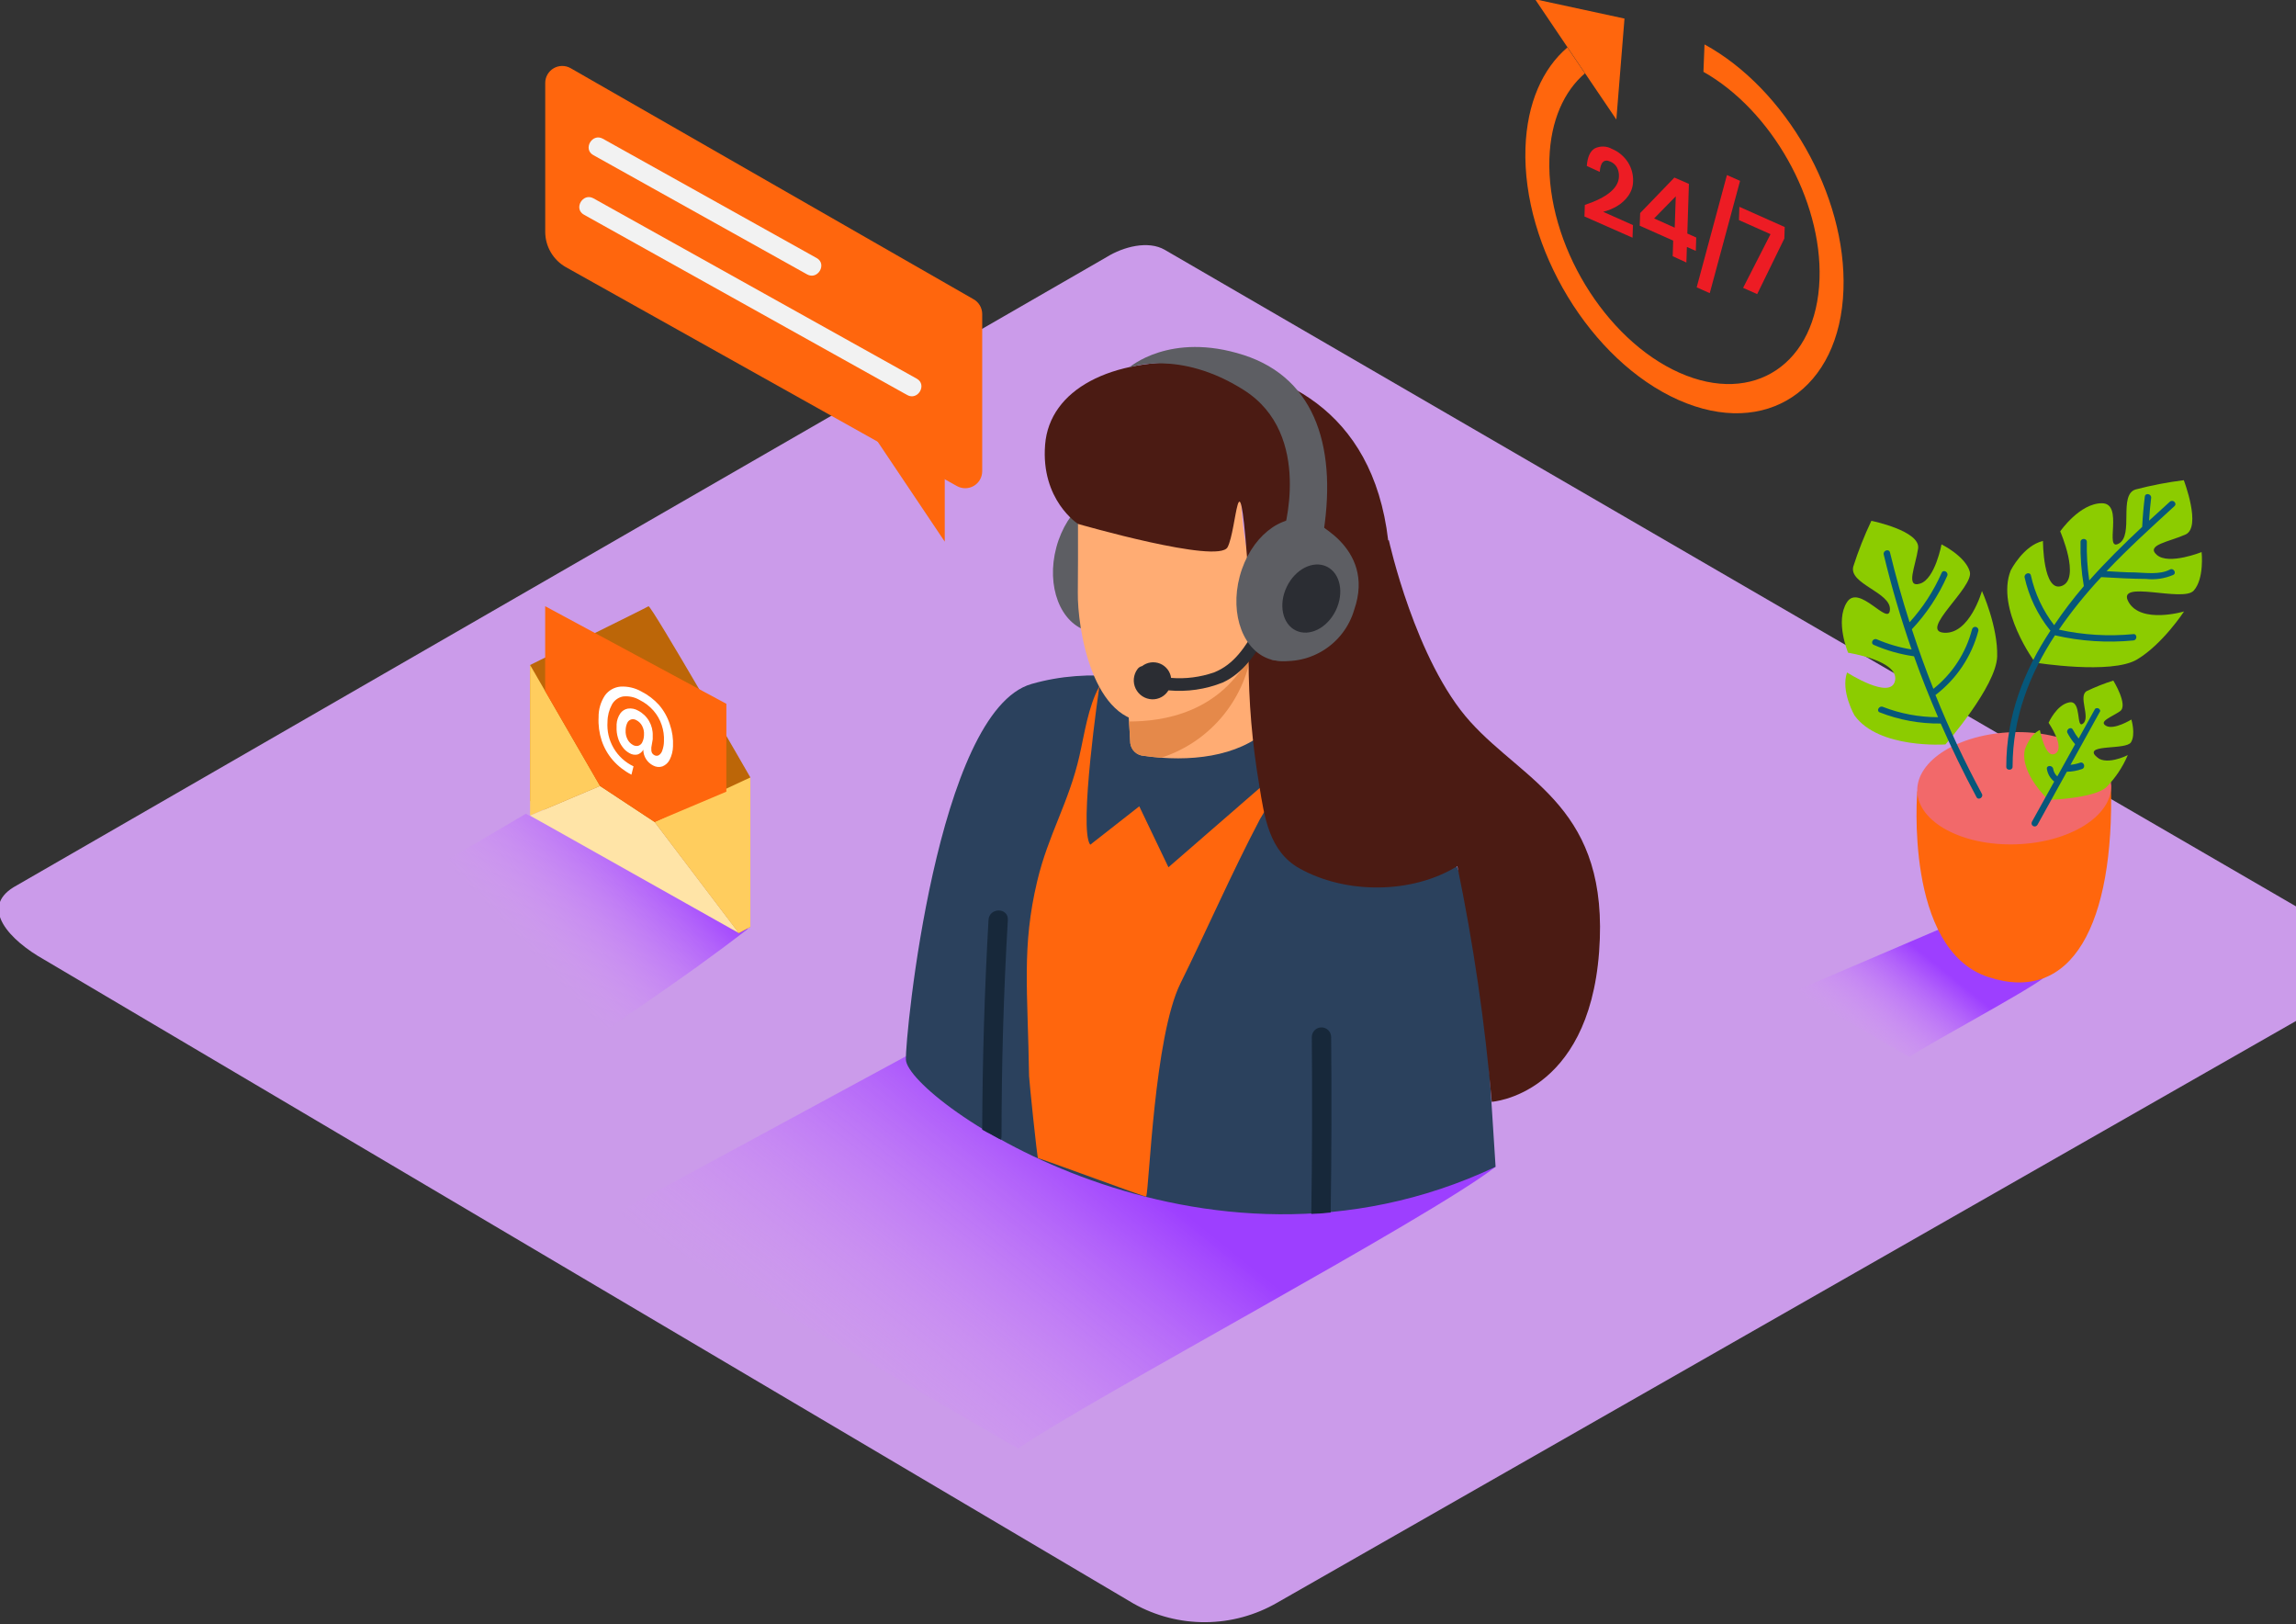 <svg width="369" height="261" viewBox="0 0 369 261" fill="none" xmlns="http://www.w3.org/2000/svg">
<rect x="0" y="0" width="369" height="261" fill="#333333" stroke="none"/>
<g clip-path="url(#clip0_9570_12769)">
<path d="M182.183 257.68L7.096 154.201C1.523 151.074 -3.257 145.928 2.173 142.569L177.88 41.292C180.519 39.658 184.518 38.592 187.197 40.145L371.014 146.811C376.586 150.049 377.591 159.093 372.029 162.331L205.285 257.518C201.781 259.552 197.807 260.637 193.756 260.666C189.704 260.694 185.715 259.665 182.183 257.68Z" fill="#CB9BEA"/>
<path d="M328.526 157.083L318.65 146.334L288.515 159.235L306.846 169.852C310.033 167.669 325.461 159.458 328.526 157.083Z" fill="url(#paint0_linear_9570_12769)"/>
<path d="M240.364 187.491L147.227 168.846L98.649 195.155L163.609 232.77C174.835 224.985 229.534 195.895 240.364 187.491Z" fill="url(#paint1_linear_9570_12769)"/>
<path d="M120.167 149.277L84.5 130.764L50.213 150.972L86.53 172.825C97.806 165.132 109.337 157.681 120.167 149.277Z" fill="url(#paint2_linear_9570_12769)"/>
<path d="M308.135 127.15C308.135 127.15 305.993 152.525 319.523 156.991C333.053 161.457 339.813 148.465 339.265 126.135" fill="#FF660D"/>
<path d="M323.998 135.671C332.604 135.397 339.452 131.142 339.294 126.167C339.136 121.191 332.031 117.38 323.425 117.653C314.819 117.927 307.971 122.182 308.129 127.157C308.287 132.132 315.392 135.944 323.998 135.671Z" fill="#F2696A"/>
<path d="M327.085 106.475C327.085 106.475 320.69 97.838 323.157 91.646C323.157 91.646 325.187 87.657 328.333 86.926C328.333 86.926 328.333 95.31 331.378 94.143C334.423 92.976 331.104 85.384 331.104 85.384C331.104 85.384 334.241 80.847 337.823 80.867C341.406 80.887 338.077 88.692 340.523 87.343C342.97 85.993 340.432 79.517 343.213 78.654C345.762 77.984 348.352 77.486 350.968 77.162C350.968 77.162 353.86 84.714 351.242 85.891C348.623 87.069 344.746 87.566 346.664 89.19C348.582 90.814 353.83 88.713 353.83 88.713C353.83 88.713 354.297 92.996 352.551 94.915C350.805 96.833 340.077 93.057 342.066 96.691C344.056 100.324 351.008 98.254 351.008 98.254C351.008 98.254 347.588 103.491 343.457 105.968C339.326 108.444 327.085 106.475 327.085 106.475Z" fill="#8CCC00"/>
<path d="M329.206 128.531C329.206 128.531 324.649 124.308 325.4 120.533C325.4 120.533 326.151 118.046 327.836 117.305C327.836 117.305 328.709 122.065 330.333 121.081C331.957 120.096 329.237 116.138 329.237 116.138C329.237 116.138 330.526 113.225 332.576 112.859C334.626 112.494 333.591 117.274 334.799 116.249C336.007 115.224 333.916 111.814 335.398 111.032C336.773 110.38 338.19 109.82 339.64 109.357C339.64 109.357 342.087 113.336 340.727 114.28C339.366 115.224 337.215 115.924 338.483 116.635C339.752 117.345 342.543 115.62 342.543 115.62C342.543 115.62 343.264 118.005 342.482 119.274C341.701 120.543 335.205 119.548 336.717 121.405C338.23 123.263 341.965 121.334 341.965 121.334C341.146 123.267 339.968 125.027 338.493 126.521C336.362 128.338 329.206 128.531 329.206 128.531Z" fill="#8CCC00"/>
<path d="M312.662 119.619C312.662 119.619 301.943 120.38 298.046 114.96C298.046 114.96 295.792 111.062 296.848 108.058C296.848 108.058 303.892 112.595 304.562 109.367C305.232 106.139 297.02 104.891 297.02 104.891C297.02 104.891 294.879 99.816 296.828 96.771C298.776 93.726 303.567 100.77 303.74 97.969C303.912 95.167 297.092 93.848 297.853 91.026C298.655 88.518 299.625 86.066 300.756 83.688C300.756 83.688 308.683 85.301 308.267 88.143C307.85 90.985 306.186 94.528 308.591 93.777C310.997 93.025 312.032 87.474 312.032 87.474C312.032 87.474 315.899 89.382 316.579 91.879C317.26 94.375 308.307 101.399 312.438 101.673C316.569 101.947 318.528 94.964 318.528 94.964C318.528 94.964 321.106 100.668 320.974 105.48C320.843 110.291 312.662 119.619 312.662 119.619Z" fill="#8CCC00"/>
<path d="M348.725 80.622C347.615 81.623 346.502 82.638 345.386 83.667C345.467 82.449 345.568 81.231 345.721 80.013C345.802 79.374 344.817 79.13 344.706 79.769C344.503 81.393 344.361 83.024 344.279 84.662C341.356 87.392 338.453 90.254 335.774 93.269C335.468 91.22 335.339 89.148 335.388 87.077C335.388 86.428 334.373 86.458 334.373 87.077C334.321 89.457 334.498 91.836 334.901 94.182C333.194 96.182 331.602 98.276 330.13 100.455C328.309 98.102 327.034 95.373 326.395 92.467C326.253 91.828 325.289 92.132 325.38 92.772C326.07 95.866 327.459 98.761 329.44 101.237C329.47 101.271 329.504 101.302 329.542 101.328C325.279 107.793 322.437 114.98 322.437 123.211C322.437 123.861 323.452 123.83 323.452 123.211C323.452 115.294 326.172 108.342 330.262 102.089C334.392 103.044 338.65 103.322 342.868 102.911C343.518 102.85 343.488 101.835 342.868 101.896C338.863 102.286 334.821 102.043 330.891 101.176C332.948 98.201 335.221 95.382 337.692 92.741H337.783C340.158 92.873 342.534 93.015 344.888 93.025C346.385 93.194 347.899 92.97 349.283 92.376C349.862 92.061 349.283 91.208 348.745 91.513C347.131 92.386 344.827 92.031 343.071 91.98C341.569 91.98 340.026 91.858 338.555 91.777C342.056 88.082 345.822 84.672 349.466 81.332C349.953 80.876 349.212 80.186 348.725 80.622Z" fill="#06577A"/>
<path d="M317.95 101.37C317.982 101.235 317.96 101.093 317.887 100.975C317.815 100.857 317.699 100.773 317.564 100.74C317.429 100.708 317.288 100.731 317.17 100.803C317.052 100.875 316.967 100.991 316.935 101.126C315.957 104.903 313.776 108.259 310.723 110.687C309.471 107.534 308.317 104.344 307.262 101.116C309.632 98.599 311.555 95.695 312.946 92.529C313.21 91.93 312.317 91.443 312.053 92.042C310.773 94.951 309.032 97.635 306.896 99.989C305.719 96.295 304.663 92.549 303.75 88.773C303.598 88.134 302.623 88.439 302.735 89.078C303.98 94.254 305.475 99.35 307.221 104.364C305.297 104.05 303.419 103.501 301.629 102.73C301.03 102.476 300.543 103.359 301.141 103.623C303.204 104.525 305.379 105.143 307.607 105.46C308.784 108.769 310.084 112.027 311.474 115.245C308.436 115.244 305.425 114.68 302.593 113.58C301.994 113.347 301.497 114.24 302.106 114.473C305.224 115.697 308.551 116.303 311.9 116.26C313.66 120.272 315.578 124.217 317.655 128.095C317.97 128.673 318.823 128.095 318.518 127.557C315.74 122.407 313.25 117.107 311.058 111.682C314.439 109.107 316.864 105.478 317.95 101.37Z" fill="#06577A"/>
<path d="M336.707 113.904L334.068 118.674C333.711 118.229 333.398 117.749 333.134 117.243C332.83 116.664 331.977 117.243 332.272 117.781C332.612 118.428 333.024 119.034 333.5 119.588L330.638 124.754C330.286 124.443 330.053 124.02 329.978 123.556C329.876 122.917 328.861 122.947 328.963 123.556C329.084 124.358 329.505 125.083 330.14 125.586L326.557 132.052C326.493 132.17 326.478 132.31 326.516 132.439C326.554 132.568 326.642 132.677 326.76 132.742C326.879 132.807 327.018 132.822 327.147 132.783C327.277 132.745 327.386 132.657 327.45 132.539L332.17 124.013C333.008 124.001 333.838 123.85 334.626 123.566C335.235 123.343 334.941 122.369 334.322 122.551C333.816 122.728 333.292 122.844 332.759 122.897L337.54 114.259C337.533 114.165 337.501 114.075 337.447 113.999C337.393 113.923 337.319 113.863 337.232 113.826C337.146 113.789 337.052 113.777 336.959 113.791C336.866 113.804 336.779 113.843 336.707 113.904Z" fill="#06577A"/>
<path d="M186.11 92.342C187.779 86.116 185.473 80.088 180.96 78.879C176.447 77.669 171.436 81.735 169.767 87.961C168.098 94.187 170.404 100.215 174.917 101.425C179.43 102.634 184.441 98.568 186.11 92.342Z" fill="#5D5E63"/>
<path d="M240.363 187.492C240.363 187.492 238.952 164.857 238.424 159.265C237.947 154.19 236.263 131.961 222.347 124.937C204.767 116.056 184.498 104.536 165.781 109.905C150.556 114.26 145.43 166.745 145.593 170.288C145.897 176.57 192.973 209.842 240.363 187.492Z" fill="#2B415D"/>
<path d="M204.412 127.637C204.412 128.835 203.022 130.631 202.484 131.646C197.967 140.233 194.018 149.318 189.705 158.036C185.492 166.613 184.711 190.709 184.214 192.283C184.214 192.445 166.959 186.02 166.827 186.111C166.695 186.203 165.406 173.647 165.385 172.916C165.182 159.173 164.177 152.16 166.695 141.583C168.481 134.072 171.77 128.987 173.475 121.486C174.297 117.903 174.865 113.62 176.662 110.321C178.672 106.718 204.412 119.598 204.412 127.637Z" fill="#FF660D"/>
<path d="M212.157 194.992C211.69 194.992 211.223 195.053 210.746 195.063C210.881 185.589 210.908 176.116 210.827 166.643C210.827 166.231 210.991 165.836 211.282 165.545C211.573 165.253 211.968 165.09 212.38 165.09C212.792 165.09 213.187 165.253 213.478 165.545C213.77 165.836 213.933 166.231 213.933 166.643C214.021 176.042 213.997 185.437 213.862 194.829L212.157 194.992Z" fill="#17283A"/>
<path d="M160.859 183.127C160.755 183.067 160.647 183.016 160.534 182.975L159.692 182.518C159.367 182.325 159.032 182.153 158.677 181.98L157.854 181.523C157.895 170.284 158.233 159.051 158.869 147.825C158.981 145.795 162.087 145.795 161.975 147.825C161.299 159.389 160.96 170.964 160.96 182.548C160.964 182.746 160.929 182.942 160.859 183.127Z" fill="#17283A"/>
<path d="M176.672 110.361C176.672 110.361 173.302 133.361 175.22 135.736L183.097 129.565L187.786 139.36L207.376 122.348L176.672 110.361Z" fill="#2B415D"/>
<path d="M173.221 75.01C173.221 75.01 173.292 89.707 173.221 95.178C173.139 100.933 175.575 116.493 185.045 115.995C194.515 115.498 204.219 104.485 204.219 101.968C204.219 101.968 213.79 96.01 208.38 91.433C202.97 86.855 202.554 94.599 202.554 94.599C202.554 94.599 199.621 90.336 199.418 78.897C199.418 78.887 185.908 81.019 173.221 75.01Z" fill="#FFAC73"/>
<path d="M203.783 117.214C198.951 121.67 191.095 122.492 183.838 121.457C183.296 121.42 182.784 121.198 182.387 120.829C181.989 120.459 181.731 119.964 181.656 119.427C181.534 117.204 181.402 114.981 181.209 112.758L206.178 100.578L204.27 116.432C204.27 116.432 204.077 116.737 203.783 117.214Z" fill="#FFAC73"/>
<path d="M186.65 121.749C185.635 121.678 184.711 121.577 183.747 121.435C183.215 121.395 182.713 121.17 182.329 120.8C181.946 120.429 181.704 119.935 181.646 119.405C181.585 118.248 181.534 117.091 181.453 115.933C186.741 115.933 196.15 114.685 201.114 104.9C200.484 108.767 198.801 112.385 196.249 115.357C193.698 118.329 190.376 120.541 186.65 121.749Z" fill="#E5894A"/>
<path d="M236.304 115.986C227.463 106.222 223.21 86.815 223.21 86.815H223.099C220.602 65.5 205.387 59.014 192.07 58.263C178.57 57.502 168.674 62.556 167.964 71.458C167.253 80.359 173.252 84.186 173.252 84.186C173.252 84.186 195.805 90.712 197.287 87.931C198.769 85.15 199.063 72.27 200.383 89.139C200.819 94.711 200.708 100.304 200.667 105.887C200.667 112.689 201.241 119.48 202.382 126.187C203.194 131.211 203.946 136.803 208.838 139.534C216.247 143.685 226.885 143.695 234.213 139.179C236.802 151.682 238.649 164.327 239.745 177.048C239.745 177.048 255.274 176.033 257 152.952C258.725 129.871 245.134 125.77 236.304 115.986Z" fill="#4B1B13"/>
<path d="M206.168 85.911C206.168 85.911 211.243 69.824 199.875 62.658C189.441 56.05 181.453 59.075 181.453 59.075C181.453 59.075 188.02 53.239 199.855 57.045C211.69 60.851 215.009 72.452 212.522 86.652" fill="#5D5E63"/>
<path d="M201.834 101.014C200.129 103.917 198.373 106.759 195.115 108.048C192.9 108.816 190.55 109.117 188.213 108.931C188.143 108.426 187.943 107.947 187.63 107.544C187.317 107.142 186.904 106.828 186.432 106.636C185.959 106.443 185.445 106.379 184.939 106.448C184.434 106.518 183.956 106.72 183.554 107.033C183.261 107.093 183 107.259 182.823 107.5C182.488 107.946 182.282 108.476 182.227 109.031C182.173 109.586 182.272 110.146 182.514 110.649C182.756 111.151 183.132 111.578 183.599 111.882C184.067 112.186 184.61 112.355 185.168 112.372C185.693 112.386 186.212 112.26 186.673 112.007C187.133 111.754 187.517 111.382 187.786 110.931C190.755 111.21 193.747 110.778 196.515 109.672C199.844 108.129 201.783 105.084 203.62 102.029C203.755 101.792 203.79 101.511 203.718 101.249C203.645 100.986 203.471 100.763 203.235 100.628C202.998 100.494 202.717 100.459 202.454 100.531C202.192 100.603 201.968 100.777 201.834 101.014Z" fill="#2B2D33"/>
<path d="M215.519 96.961C217.177 90.76 214.878 84.759 210.383 83.558C205.888 82.356 200.9 86.408 199.242 92.609C197.584 98.809 199.884 104.81 204.379 106.012C208.874 107.214 213.861 103.162 215.519 96.961Z" fill="#5D5E63"/>
<path d="M204.371 106.008C207.19 106.575 210.119 106.062 212.578 104.572C215.037 103.081 216.846 100.721 217.647 97.96C221.2 87.738 210.36 83.506 210.36 83.506" fill="#5D5E63"/>
<path d="M214.683 98.088C216.056 95.252 215.407 92.1 213.232 91.047C211.058 89.994 208.182 91.439 206.809 94.274C205.435 97.11 206.085 100.262 208.26 101.315C210.434 102.368 213.31 100.923 214.683 98.088Z" fill="#2B2D33"/>
<path d="M156.443 48.072L91.686 10.943C91.272 10.712 90.805 10.593 90.331 10.598C89.856 10.602 89.392 10.73 88.982 10.969C88.572 11.207 88.232 11.549 87.994 11.959C87.756 12.369 87.629 12.834 87.626 13.308V37.242C87.626 38.405 87.937 39.546 88.526 40.549C89.115 41.552 89.96 42.379 90.975 42.946L153.794 78.106C154.209 78.337 154.677 78.456 155.152 78.451C155.627 78.447 156.092 78.318 156.502 78.078C156.912 77.838 157.252 77.495 157.49 77.084C157.727 76.672 157.852 76.206 157.854 75.731V50.437C157.849 49.953 157.716 49.479 157.468 49.064C157.22 48.648 156.867 48.306 156.443 48.072Z" fill="#FF660D"/>
<path d="M151.835 73.011V87.038L140.122 69.58" fill="#FF660D"/>
<path d="M95.351 24.92L129.719 44.093C131.434 45.047 132.967 42.419 131.251 41.465L96.883 22.291C95.168 21.337 93.635 23.966 95.351 24.92Z" fill="#F2F2F2"/>
<path d="M93.848 34.5L145.806 63.478C147.521 64.433 149.054 61.804 147.338 60.849L95.38 31.871C93.665 30.917 92.132 33.546 93.848 34.5Z" fill="#F2F2F2"/>
<path d="M118.746 149.936L120.594 148.921V124.926C120.594 124.926 104.628 97.146 104.222 97.42C103.816 97.694 85.19 106.859 85.19 106.859V128.692" fill="#BC6608"/>
<path d="M85.19 106.85V131.057L96.437 126.297L85.19 106.85Z" fill="#FFCD5E"/>
<path d="M120.593 148.943V124.928L105.206 132.083L118.736 149.937C118.848 149.887 120.482 148.993 120.593 148.943Z" fill="#FFCD5E"/>
<path d="M85.19 131.057L118.746 149.936L105.206 132.082L96.437 126.297L85.19 131.057Z" fill="#FFE4A7"/>
<path d="M87.616 111.052V97.41L116.737 113.092V127.211L105.206 132.083L96.437 126.297L87.616 111.052Z" fill="#FF660D"/>
<path d="M107.652 116.391C108.048 117.525 108.22 118.724 108.16 119.924C108.147 120.66 107.97 121.385 107.642 122.045C107.401 122.548 106.981 122.942 106.465 123.151C106.216 123.233 105.953 123.261 105.692 123.235C105.432 123.209 105.18 123.128 104.952 122.999C104.497 122.765 104.112 122.415 103.836 121.984C103.545 121.533 103.39 121.008 103.389 120.472C103.186 120.837 102.853 121.112 102.455 121.243C102.01 121.337 101.545 121.257 101.156 121.02C100.706 120.774 100.32 120.427 100.03 120.005C99.702 119.566 99.458 119.07 99.309 118.543C99.14 117.981 99.068 117.394 99.096 116.808C99.087 116.669 99.087 116.53 99.096 116.391C99.131 115.767 99.334 115.164 99.684 114.646C99.827 114.44 100.009 114.265 100.22 114.131C100.431 113.997 100.666 113.906 100.913 113.864C101.474 113.785 102.045 113.896 102.537 114.179C103.278 114.558 103.895 115.143 104.314 115.862C104.733 116.582 104.937 117.407 104.902 118.239C104.911 118.425 104.911 118.611 104.902 118.797L104.678 120.106C104.678 120.248 104.678 120.35 104.678 120.401C104.658 120.607 104.697 120.814 104.79 121C104.883 121.155 105.021 121.279 105.186 121.355C105.291 121.414 105.41 121.446 105.531 121.446C105.652 121.446 105.771 121.414 105.876 121.355C106.145 121.183 106.343 120.92 106.434 120.614C106.611 120.132 106.703 119.624 106.708 119.112C106.751 118.224 106.627 117.335 106.343 116.493C106.061 115.65 105.616 114.87 105.034 114.199C104.414 113.492 103.662 112.913 102.821 112.494C102.009 112.01 101.06 111.807 100.121 111.915C99.747 111.987 99.394 112.141 99.087 112.366C98.78 112.59 98.526 112.88 98.345 113.214C97.886 114.063 97.642 115.011 97.634 115.975C97.528 117.452 97.871 118.926 98.617 120.205C99.363 121.483 100.478 122.507 101.816 123.141L101.481 124.481C100.349 123.9 99.337 123.112 98.497 122.157C97.697 121.236 97.087 120.167 96.7 119.01C96.304 117.796 96.135 116.52 96.203 115.244C96.183 114.005 96.537 112.788 97.218 111.753C97.505 111.353 97.875 111.019 98.302 110.773C98.729 110.528 99.204 110.378 99.695 110.332C100.873 110.259 102.048 110.531 103.075 111.113C104.148 111.655 105.112 112.392 105.917 113.286C106.698 114.194 107.288 115.25 107.652 116.391ZM103.207 119.304C103.401 118.921 103.502 118.496 103.501 118.066C103.535 117.57 103.43 117.074 103.196 116.635C102.99 116.243 102.667 115.924 102.273 115.722C102.026 115.574 101.73 115.53 101.451 115.6C101.314 115.64 101.187 115.709 101.079 115.802C100.97 115.894 100.882 116.009 100.821 116.138C100.643 116.516 100.55 116.928 100.547 117.346C100.514 117.851 100.619 118.357 100.852 118.807C101.049 119.196 101.36 119.515 101.745 119.721C101.995 119.86 102.287 119.903 102.567 119.842C102.707 119.8 102.837 119.729 102.948 119.635C103.06 119.541 103.151 119.425 103.217 119.294" fill="white"/>
<path d="M261.079 2.985L259.77 19.204L254.746 11.785L251.934 7.623L246.707 -0.121L261.079 2.985Z" fill="#FF660D"/>
<path d="M273.94 7.137C286.952 14.242 296.808 31.334 296.27 46.539C295.732 62.586 283.826 70.534 269.738 64.261C255.649 57.988 244.626 39.81 245.164 23.762C245.408 16.576 247.925 11.014 251.904 7.624L254.716 11.785C251.356 14.668 249.214 19.378 249.011 25.478C248.554 39.119 257.923 54.547 269.89 59.886C281.857 65.225 291.966 58.465 292.423 44.834C292.849 32.045 284.648 17.683 273.767 11.542L273.94 7.137Z" fill="#FF660D"/>
<path d="M259.08 23.935C260.136 24.377 261.032 25.131 261.648 26.097C262.219 27.007 262.502 28.068 262.46 29.142C262.445 29.972 262.179 30.779 261.699 31.456C261.222 32.127 260.61 32.69 259.902 33.111C259.202 33.53 258.442 33.841 257.649 34.034L262.44 36.166L262.369 38.196L254.645 34.785L254.705 32.928C258.299 31.73 260.126 30.208 260.186 28.381C260.213 27.878 260.108 27.378 259.882 26.929C259.645 26.493 259.265 26.153 258.806 25.965C257.784 25.512 257.216 26.063 257.101 27.619L255.02 26.665C255.132 25.224 255.558 24.28 256.309 23.843C256.744 23.633 257.223 23.531 257.706 23.547C258.189 23.562 258.66 23.696 259.08 23.935Z" fill="#ED1C24"/>
<path d="M279.654 29.061L274.782 47.108L272.681 46.174L277.543 28.127L279.654 29.061Z" fill="#ED1C24"/>
<path d="M271.178 37.526L272.61 38.166L272.539 40.317L271.107 39.678L271.026 42.185L268.824 41.17L268.905 38.663L263.525 36.267L263.596 34.237L269.098 28.533L271.432 29.548L271.178 37.526ZM269.148 36.623L269.321 31.548L265.84 35.1L269.148 36.582" fill="#ED1C24"/>
<path d="M286.83 36.48L286.77 38.328L282.405 47.26L280.142 46.255L284.547 37.627L279.472 35.364L279.543 33.232L286.83 36.48Z" fill="#ED1C24"/>
</g>
<defs>
<linearGradient id="paint0_linear_9570_12769" x1="300.045" y1="168.694" x2="311.159" y2="154.87" gradientUnits="userSpaceOnUse">
<stop offset="0.02" stop-color="#DA94FF" stop-opacity="0"/>
<stop offset="1" stop-color="#9D3FFF"/>
</linearGradient>
<linearGradient id="paint1_linear_9570_12769" x1="139.534" y1="228.568" x2="175.921" y2="183.32" gradientUnits="userSpaceOnUse">
<stop offset="0.02" stop-color="#DA94FF" stop-opacity="0"/>
<stop offset="1" stop-color="#9D3FFF"/>
</linearGradient>
<linearGradient id="paint2_linear_9570_12769" x1="83.474" y1="151.744" x2="104.424" y2="131.992" gradientUnits="userSpaceOnUse">
<stop offset="0.02" stop-color="#DA94FF" stop-opacity="0"/>
<stop offset="1" stop-color="#9D3FFF"/>
</linearGradient>
<clipPath id="clip0_9570_12769">
<rect width="369" height="261" fill="white"/>
</clipPath>
</defs>
</svg>
